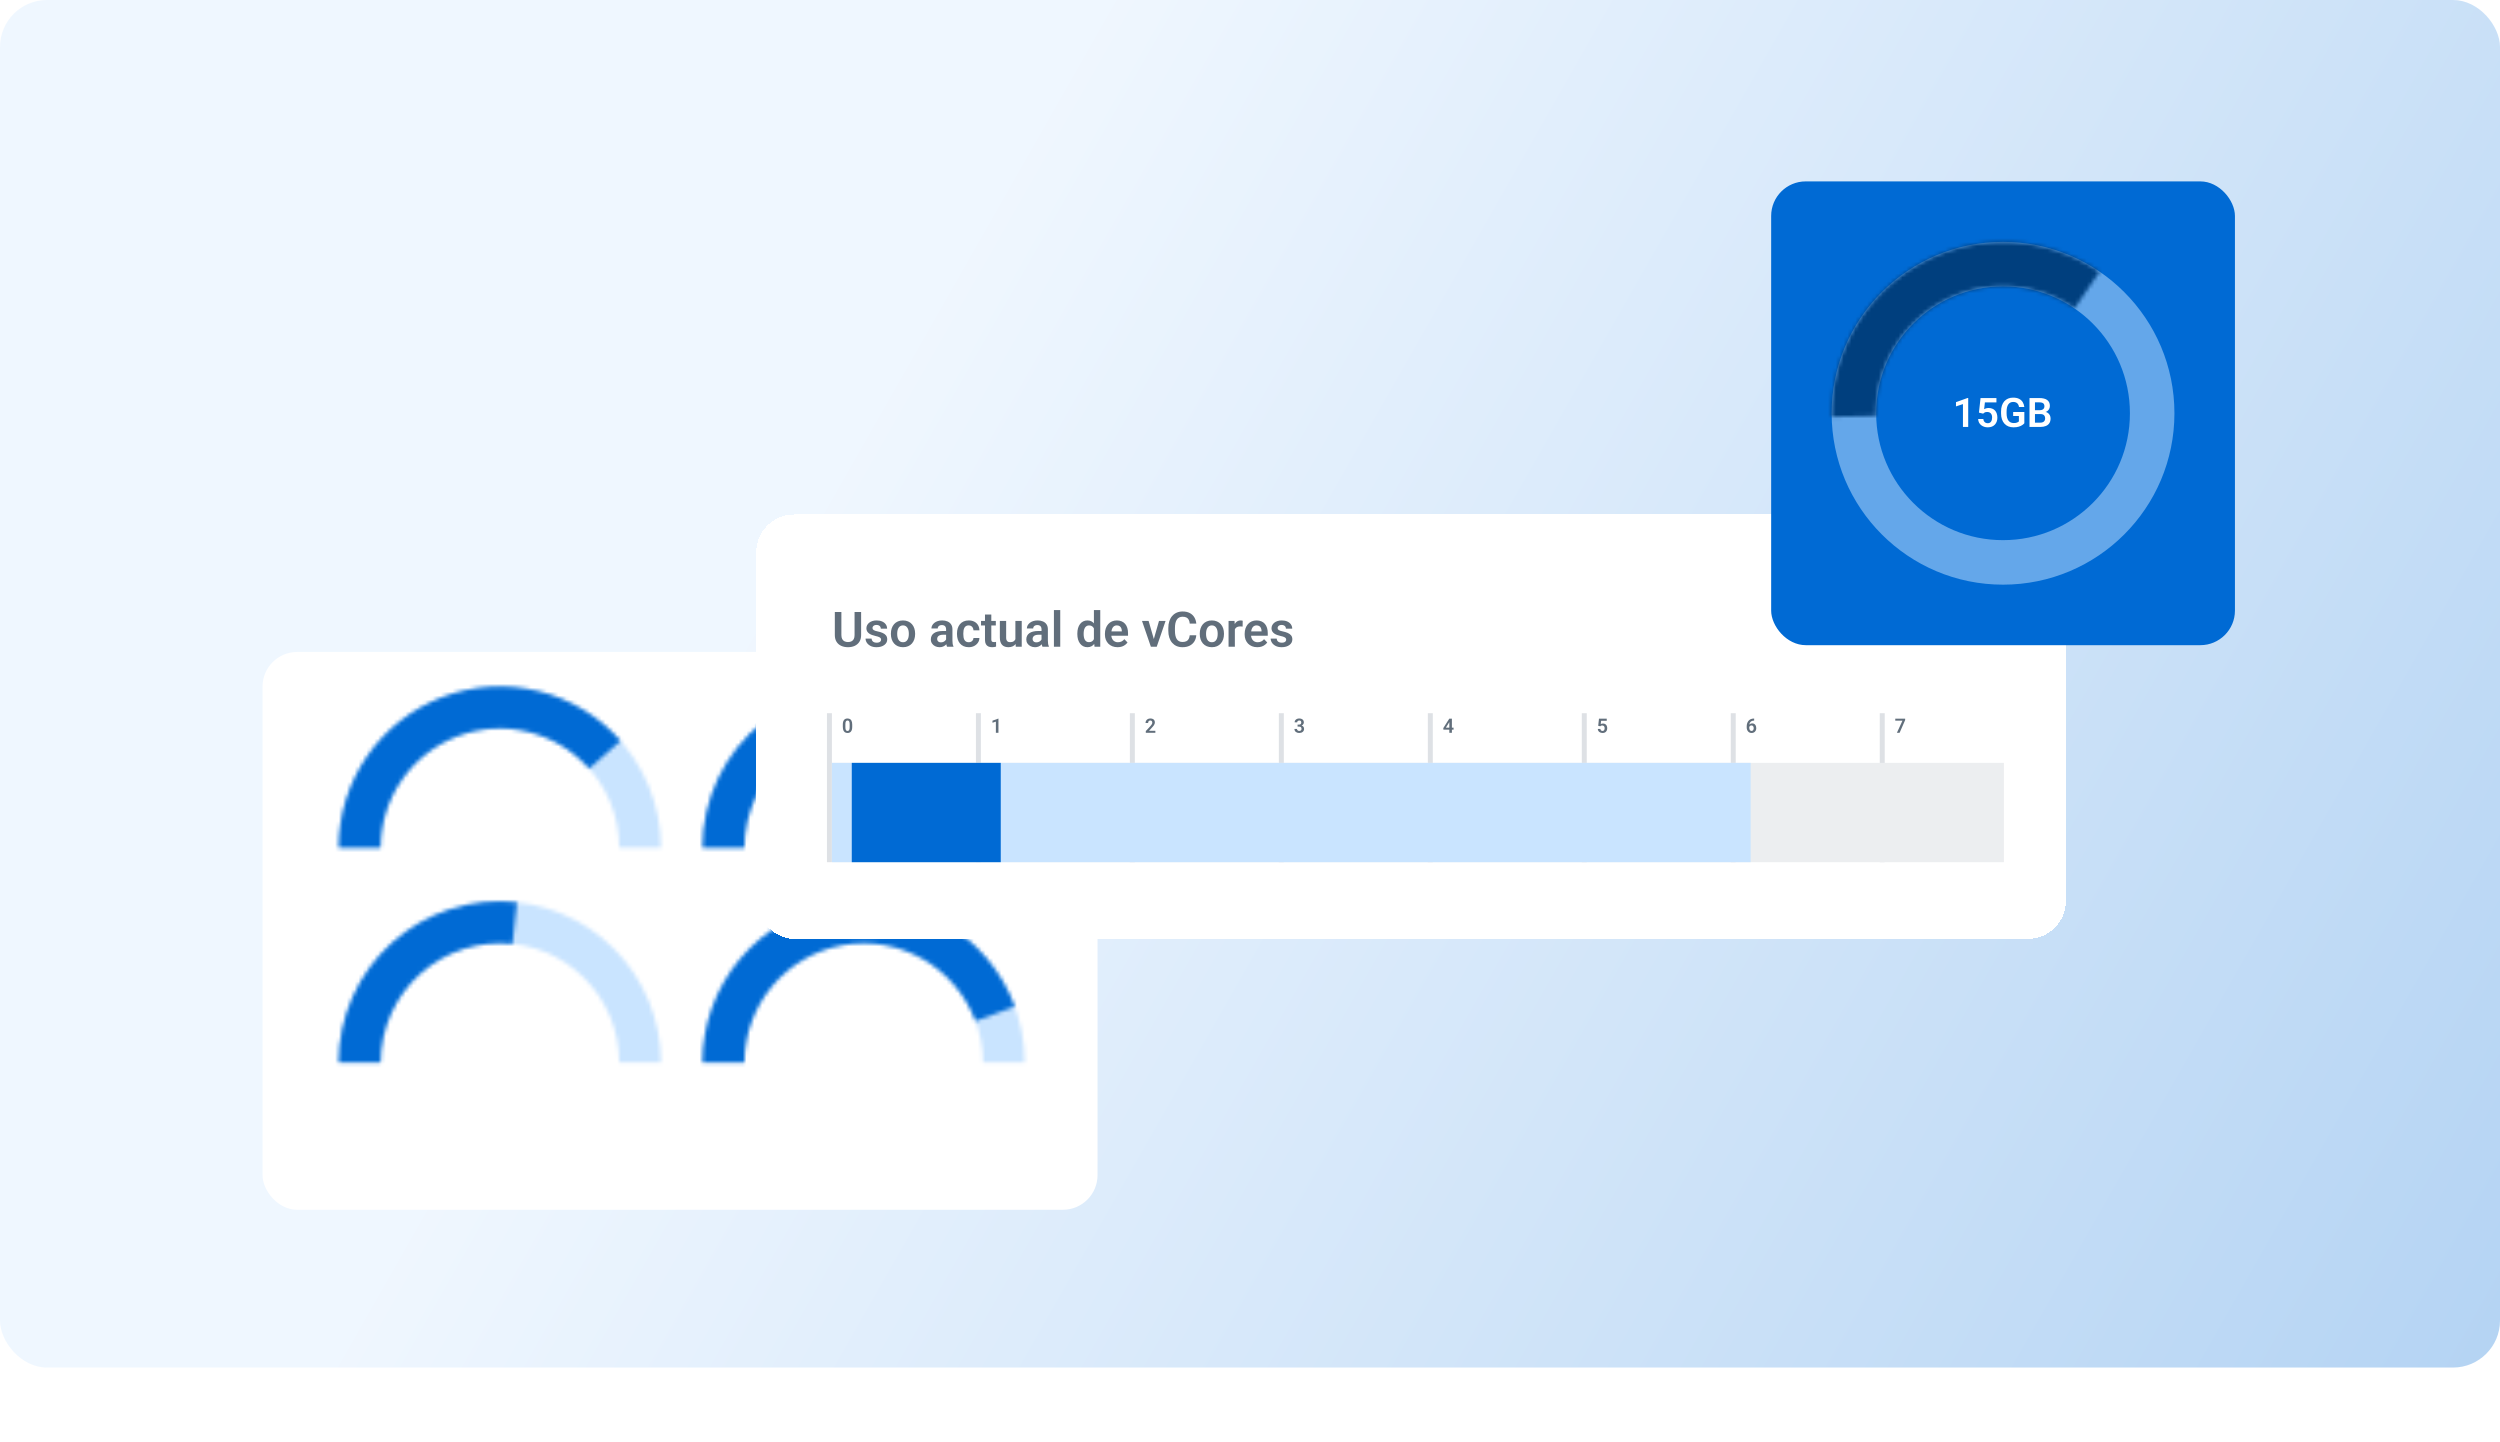 <svg width="638" height="368" viewBox="0 0 638 368" fill="none" xmlns="http://www.w3.org/2000/svg">
<rect width="638" height="349" rx="12" fill="url(#paint0_linear_5039_6933)" fill-opacity="0.5"/>
<g filter="url(#filter0_dd_5039_6933)">
<rect x="67" y="154" width="213.09" height="142.355" rx="8.842" fill="white"/>
</g>
<mask id="path-4-inside-1_5039_6933" fill="white">
<path d="M168.681 216.336C168.681 205.431 164.349 194.974 156.639 187.263C148.928 179.552 138.47 175.221 127.566 175.221C116.662 175.221 106.204 179.552 98.493 187.263C90.783 194.974 86.451 205.431 86.451 216.336L97.103 216.336C97.103 208.256 100.313 200.508 106.026 194.795C111.739 189.082 119.487 185.873 127.566 185.873C135.645 185.873 143.394 189.082 149.107 194.795C154.819 200.508 158.029 208.256 158.029 216.336H168.681Z"/>
</mask>
<path d="M168.681 216.336C168.681 205.431 164.349 194.974 156.639 187.263C148.928 179.552 138.47 175.221 127.566 175.221C116.662 175.221 106.204 179.552 98.493 187.263C90.783 194.974 86.451 205.431 86.451 216.336L97.103 216.336C97.103 208.256 100.313 200.508 106.026 194.795C111.739 189.082 119.487 185.873 127.566 185.873C135.645 185.873 143.394 189.082 149.107 194.795C154.819 200.508 158.029 208.256 158.029 216.336H168.681Z" stroke="#C9E4FF" stroke-width="21.358" mask="url(#path-4-inside-1_5039_6933)"/>
<mask id="path-5-inside-2_5039_6933" fill="white">
<path d="M168.681 271.156C168.681 260.252 164.349 249.794 156.639 242.083C148.928 234.373 138.47 230.041 127.566 230.041C116.662 230.041 106.204 234.373 98.493 242.083C90.783 249.794 86.451 260.252 86.451 271.156L97.103 271.156C97.103 263.077 100.313 255.328 106.026 249.615C111.739 243.903 119.487 240.693 127.566 240.693C135.645 240.693 143.394 243.903 149.107 249.615C154.819 255.328 158.029 263.077 158.029 271.156H168.681Z"/>
</mask>
<path d="M168.681 271.156C168.681 260.252 164.349 249.794 156.639 242.083C148.928 234.373 138.47 230.041 127.566 230.041C116.662 230.041 106.204 234.373 98.493 242.083C90.783 249.794 86.451 260.252 86.451 271.156L97.103 271.156C97.103 263.077 100.313 255.328 106.026 249.615C111.739 243.903 119.487 240.693 127.566 240.693C135.645 240.693 143.394 243.903 149.107 249.615C154.819 255.328 158.029 263.077 158.029 271.156H168.681Z" stroke="#C9E4FF" stroke-width="21.358" mask="url(#path-5-inside-2_5039_6933)"/>
<mask id="path-6-inside-3_5039_6933" fill="white">
<path d="M261.521 216.336C261.521 205.431 257.189 194.974 249.479 187.263C241.768 179.552 231.31 175.221 220.406 175.221C209.502 175.221 199.044 179.552 191.333 187.263C183.623 194.974 179.291 205.431 179.291 216.336L189.943 216.336C189.943 208.256 193.153 200.508 198.865 194.795C204.578 189.082 212.327 185.873 220.406 185.873C228.485 185.873 236.233 189.082 241.946 194.795C247.659 200.508 250.869 208.256 250.869 216.336H261.521Z"/>
</mask>
<path d="M261.521 216.336C261.521 205.431 257.189 194.974 249.479 187.263C241.768 179.552 231.31 175.221 220.406 175.221C209.502 175.221 199.044 179.552 191.333 187.263C183.623 194.974 179.291 205.431 179.291 216.336L189.943 216.336C189.943 208.256 193.153 200.508 198.865 194.795C204.578 189.082 212.327 185.873 220.406 185.873C228.485 185.873 236.233 189.082 241.946 194.795C247.659 200.508 250.869 208.256 250.869 216.336H261.521Z" stroke="#C9E4FF" stroke-width="21.358" mask="url(#path-6-inside-3_5039_6933)"/>
<mask id="path-7-inside-4_5039_6933" fill="white">
<path d="M261.521 271.156C261.521 260.252 257.189 249.794 249.479 242.083C241.768 234.373 231.31 230.041 220.406 230.041C209.502 230.041 199.044 234.373 191.333 242.083C183.623 249.794 179.291 260.252 179.291 271.156L189.943 271.156C189.943 263.077 193.153 255.328 198.865 249.615C204.578 243.903 212.327 240.693 220.406 240.693C228.485 240.693 236.233 243.903 241.946 249.615C247.659 255.328 250.869 263.077 250.869 271.156H261.521Z"/>
</mask>
<path d="M261.521 271.156C261.521 260.252 257.189 249.794 249.479 242.083C241.768 234.373 231.31 230.041 220.406 230.041C209.502 230.041 199.044 234.373 191.333 242.083C183.623 249.794 179.291 260.252 179.291 271.156L189.943 271.156C189.943 263.077 193.153 255.328 198.865 249.615C204.578 243.903 212.327 240.693 220.406 240.693C228.485 240.693 236.233 243.903 241.946 249.615C247.659 255.328 250.869 263.077 250.869 271.156H261.521Z" stroke="#C9E4FF" stroke-width="21.358" mask="url(#path-7-inside-4_5039_6933)"/>
<mask id="path-8-inside-5_5039_6933" fill="white">
<path d="M86.451 216.336C86.451 207.992 88.99 199.845 93.73 192.978C98.47 186.112 105.187 180.85 112.989 177.891C120.791 174.933 129.309 174.419 137.41 176.417C145.511 178.414 152.813 182.83 158.345 189.076L150.371 196.139C146.272 191.511 140.862 188.239 134.86 186.759C128.857 185.279 122.546 185.66 116.766 187.852C110.985 190.043 106.008 193.942 102.496 199.03C98.984 204.117 97.103 210.153 97.103 216.336H86.451Z"/>
</mask>
<path d="M86.451 216.336C86.451 207.992 88.99 199.845 93.73 192.978C98.47 186.112 105.187 180.85 112.989 177.891C120.791 174.933 129.309 174.419 137.41 176.417C145.511 178.414 152.813 182.83 158.345 189.076L150.371 196.139C146.272 191.511 140.862 188.239 134.86 186.759C128.857 185.279 122.546 185.66 116.766 187.852C110.985 190.043 106.008 193.942 102.496 199.03C98.984 204.117 97.103 210.153 97.103 216.336H86.451Z" stroke="#006AD4" stroke-width="21.358" mask="url(#path-8-inside-5_5039_6933)"/>
<mask id="path-9-inside-6_5039_6933" fill="white">
<path d="M86.451 271.156C86.451 265.39 87.664 259.688 90.01 254.422C92.357 249.155 95.786 244.44 100.073 240.585C104.36 236.729 109.411 233.819 114.896 232.042C120.382 230.265 126.18 229.662 131.913 230.272L130.787 240.864C126.539 240.412 122.243 240.859 118.179 242.176C114.114 243.492 110.373 245.649 107.196 248.505C104.019 251.362 101.479 254.855 99.74 258.757C98.002 262.659 97.103 266.884 97.103 271.156H86.451Z"/>
</mask>
<path d="M86.451 271.156C86.451 265.39 87.664 259.688 90.01 254.422C92.357 249.155 95.786 244.44 100.073 240.585C104.36 236.729 109.411 233.819 114.896 232.042C120.382 230.265 126.18 229.662 131.913 230.272L130.787 240.864C126.539 240.412 122.243 240.859 118.179 242.176C114.114 243.492 110.373 245.649 107.196 248.505C104.019 251.362 101.479 254.855 99.74 258.757C98.002 262.659 97.103 266.884 97.103 271.156H86.451Z" stroke="#006AD4" stroke-width="21.358" mask="url(#path-9-inside-6_5039_6933)"/>
<mask id="path-10-inside-7_5039_6933" fill="white">
<path d="M179.292 216.336C179.292 210.194 180.668 204.131 183.318 198.591C185.969 193.05 189.827 188.175 194.609 184.321L201.293 192.616C197.75 195.471 194.891 199.083 192.927 203.188C190.963 207.293 189.944 211.785 189.944 216.336H179.292Z"/>
</mask>
<path d="M179.292 216.336C179.292 210.194 180.668 204.131 183.318 198.591C185.969 193.05 189.827 188.175 194.609 184.321L201.293 192.616C197.75 195.471 194.891 199.083 192.927 203.188C190.963 207.293 189.944 211.785 189.944 216.336H179.292Z" stroke="#006AD4" stroke-width="21.358" mask="url(#path-10-inside-7_5039_6933)"/>
<mask id="path-11-inside-8_5039_6933" fill="white">
<path d="M179.292 271.156C179.292 261.511 182.683 252.173 188.871 244.775C195.06 237.377 203.653 232.39 213.146 230.687C222.64 228.984 232.43 230.673 240.804 235.458C249.179 240.243 255.604 247.82 258.957 256.863L248.969 260.566C246.485 253.866 241.724 248.252 235.52 244.706C229.315 241.161 222.061 239.91 215.027 241.172C207.993 242.434 201.627 246.128 197.042 251.61C192.456 257.091 189.944 264.01 189.944 271.156H179.292Z"/>
</mask>
<path d="M179.292 271.156C179.292 261.511 182.683 252.173 188.871 244.775C195.06 237.377 203.653 232.39 213.146 230.687C222.64 228.984 232.43 230.673 240.804 235.458C249.179 240.243 255.604 247.82 258.957 256.863L248.969 260.566C246.485 253.866 241.724 248.252 235.52 244.706C229.315 241.161 222.061 239.91 215.027 241.172C207.993 242.434 201.627 246.128 197.042 251.61C192.456 257.091 189.944 264.01 189.944 271.156H179.292Z" stroke="#006AD4" stroke-width="21.358" mask="url(#path-11-inside-8_5039_6933)"/>
<g filter="url(#filter1_dd_5039_6933)">
<rect x="192.986" y="120.029" width="334.224" height="108.314" rx="9.659" fill="white" shape-rendering="crispEdges"/>
<path d="M218.084 144.909H219.758V150.798C219.758 151.476 219.612 152.046 219.32 152.509C219.027 152.968 218.63 153.315 218.126 153.55C217.623 153.781 217.05 153.897 216.409 153.897C215.759 153.897 215.181 153.781 214.673 153.55C214.166 153.315 213.768 152.968 213.48 152.509C213.192 152.046 213.048 151.476 213.048 150.798V144.909H214.722V150.798C214.722 151.212 214.791 151.551 214.929 151.815C215.067 152.074 215.262 152.267 215.514 152.393C215.765 152.519 216.064 152.582 216.409 152.582C216.758 152.582 217.056 152.519 217.304 152.393C217.556 152.267 217.749 152.074 217.883 151.815C218.017 151.551 218.084 151.212 218.084 150.798V144.909ZM224.849 151.973C224.849 151.835 224.812 151.711 224.739 151.601C224.666 151.492 224.528 151.392 224.325 151.303C224.126 151.21 223.834 151.122 223.448 151.041C223.107 150.968 222.793 150.877 222.504 150.767C222.216 150.658 221.969 150.526 221.761 150.371C221.554 150.213 221.392 150.028 221.274 149.817C221.161 149.602 221.104 149.354 221.104 149.074C221.104 148.802 221.163 148.547 221.28 148.307C221.398 148.064 221.569 147.85 221.792 147.668C222.015 147.481 222.287 147.335 222.608 147.229C222.929 147.12 223.29 147.065 223.692 147.065C224.252 147.065 224.733 147.156 225.135 147.339C225.541 147.522 225.852 147.773 226.067 148.094C226.282 148.411 226.389 148.768 226.389 149.166H224.782C224.782 148.991 224.741 148.833 224.66 148.691C224.583 148.549 224.463 148.435 224.301 148.35C224.138 148.26 223.933 148.216 223.686 148.216C223.462 148.216 223.274 148.252 223.119 148.325C222.969 148.398 222.856 148.494 222.778 148.612C222.701 148.729 222.663 148.859 222.663 149.001C222.663 149.107 222.683 149.202 222.724 149.288C222.768 149.369 222.839 149.444 222.937 149.513C223.034 149.582 223.166 149.645 223.333 149.702C223.503 149.758 223.712 149.813 223.96 149.866C224.451 149.963 224.879 150.093 225.245 150.256C225.614 150.414 225.902 150.625 226.109 150.889C226.316 151.153 226.42 151.49 226.42 151.9C226.42 152.192 226.357 152.46 226.231 152.704C226.105 152.943 225.923 153.152 225.683 153.331C225.444 153.509 225.157 153.65 224.824 153.751C224.492 153.848 224.116 153.897 223.698 153.897C223.093 153.897 222.582 153.79 222.163 153.574C221.745 153.355 221.429 153.079 221.213 152.746C220.998 152.409 220.891 152.06 220.891 151.699H222.431C222.444 151.955 222.513 152.16 222.638 152.314C222.764 152.468 222.923 152.58 223.113 152.649C223.308 152.714 223.513 152.746 223.728 152.746C223.972 152.746 224.177 152.714 224.343 152.649C224.51 152.58 224.636 152.489 224.721 152.375C224.806 152.257 224.849 152.123 224.849 151.973ZM227.358 150.548V150.42C227.358 149.937 227.427 149.493 227.565 149.087C227.703 148.677 227.904 148.321 228.168 148.021C228.431 147.721 228.754 147.487 229.136 147.321C229.517 147.15 229.952 147.065 230.439 147.065C230.934 147.065 231.373 147.15 231.754 147.321C232.14 147.487 232.465 147.721 232.728 148.021C232.992 148.321 233.193 148.677 233.331 149.087C233.469 149.493 233.538 149.937 233.538 150.42V150.548C233.538 151.027 233.469 151.472 233.331 151.882C233.193 152.288 232.992 152.643 232.728 152.947C232.465 153.248 232.142 153.481 231.76 153.648C231.379 153.814 230.942 153.897 230.451 153.897C229.964 153.897 229.527 153.814 229.142 153.648C228.756 153.481 228.431 153.248 228.168 152.947C227.904 152.643 227.703 152.288 227.565 151.882C227.427 151.472 227.358 151.027 227.358 150.548ZM228.965 150.42V150.548C228.965 150.836 228.994 151.106 229.05 151.358C229.107 151.61 229.195 151.831 229.312 152.022C229.43 152.212 229.582 152.363 229.769 152.472C229.96 152.578 230.187 152.631 230.451 152.631C230.711 152.631 230.934 152.578 231.121 152.472C231.308 152.363 231.46 152.212 231.578 152.022C231.699 151.831 231.789 151.61 231.846 151.358C231.902 151.106 231.931 150.836 231.931 150.548V150.42C231.931 150.136 231.902 149.87 231.846 149.622C231.789 149.371 231.699 149.149 231.578 148.959C231.46 148.764 231.306 148.612 231.115 148.502C230.928 148.388 230.703 148.331 230.439 148.331C230.179 148.331 229.956 148.388 229.769 148.502C229.582 148.612 229.43 148.764 229.312 148.959C229.195 149.149 229.107 149.371 229.05 149.622C228.994 149.87 228.965 150.136 228.965 150.42ZM241.442 152.375V149.336C241.442 149.113 241.404 148.92 241.327 148.758C241.25 148.595 241.132 148.47 240.973 148.38C240.815 148.291 240.614 148.246 240.371 148.246C240.155 148.246 239.967 148.283 239.804 148.356C239.646 148.429 239.524 148.532 239.439 148.666C239.354 148.796 239.311 148.947 239.311 149.117H237.697C237.697 148.845 237.762 148.587 237.892 148.344C238.022 148.096 238.207 147.877 238.446 147.686C238.69 147.491 238.98 147.339 239.317 147.229C239.658 147.12 240.04 147.065 240.462 147.065C240.961 147.065 241.406 147.15 241.796 147.321C242.189 147.487 242.498 147.739 242.721 148.076C242.948 148.413 243.062 148.837 243.062 149.348V152.223C243.062 152.551 243.082 152.834 243.123 153.069C243.168 153.3 243.233 153.501 243.318 153.672V153.775H241.68C241.603 153.609 241.544 153.398 241.503 153.142C241.463 152.882 241.442 152.627 241.442 152.375ZM241.668 149.762L241.68 150.719H240.663C240.411 150.719 240.19 150.745 239.999 150.798C239.808 150.846 239.652 150.919 239.53 151.017C239.409 151.11 239.317 151.224 239.256 151.358C239.195 151.488 239.165 151.636 239.165 151.802C239.165 151.965 239.201 152.111 239.275 152.241C239.352 152.371 239.461 152.474 239.603 152.551C239.75 152.624 239.92 152.661 240.115 152.661C240.399 152.661 240.647 152.604 240.858 152.491C241.069 152.373 241.233 152.231 241.351 152.064C241.469 151.898 241.532 151.74 241.54 151.589L242.003 152.283C241.946 152.45 241.861 152.627 241.747 152.813C241.633 153 241.487 153.175 241.308 153.337C241.13 153.499 240.915 153.633 240.663 153.739C240.411 153.844 240.119 153.897 239.786 153.897C239.36 153.897 238.978 153.812 238.641 153.641C238.304 153.471 238.038 153.237 237.844 152.941C237.649 152.645 237.551 152.308 237.551 151.93C237.551 151.581 237.616 151.273 237.746 151.005C237.876 150.737 238.069 150.511 238.325 150.329C238.58 150.142 238.897 150.002 239.275 149.909C239.656 149.811 240.093 149.762 240.584 149.762H241.668ZM247.215 152.631C247.442 152.631 247.645 152.586 247.824 152.497C248.003 152.407 248.145 152.281 248.25 152.119C248.36 151.957 248.419 151.768 248.427 151.553H249.943C249.935 151.999 249.809 152.399 249.566 152.752C249.322 153.106 248.997 153.386 248.591 153.593C248.189 153.796 247.739 153.897 247.239 153.897C246.732 153.897 246.29 153.812 245.912 153.641C245.534 153.471 245.22 153.233 244.968 152.929C244.72 152.624 244.534 152.271 244.408 151.869C244.286 151.468 244.225 151.037 244.225 150.578V150.384C244.225 149.925 244.286 149.495 244.408 149.093C244.534 148.691 244.72 148.338 244.968 148.033C245.22 147.729 245.534 147.491 245.912 147.321C246.29 147.15 246.73 147.065 247.233 147.065C247.765 147.065 248.232 147.168 248.634 147.375C249.04 147.582 249.357 147.875 249.584 148.252C249.815 148.63 249.935 149.074 249.943 149.586H248.427C248.419 149.35 248.366 149.139 248.269 148.953C248.171 148.766 248.033 148.616 247.854 148.502C247.676 148.388 247.459 148.331 247.203 148.331C246.931 148.331 246.704 148.388 246.521 148.502C246.342 148.616 246.202 148.772 246.101 148.971C246.003 149.166 245.934 149.385 245.894 149.629C245.857 149.868 245.839 150.12 245.839 150.384V150.578C245.839 150.846 245.857 151.102 245.894 151.346C245.934 151.589 246.003 151.809 246.101 152.003C246.202 152.194 246.342 152.346 246.521 152.46C246.704 152.574 246.935 152.631 247.215 152.631ZM254.133 147.187V148.344H250.357V147.187H254.133ZM251.368 145.567H252.982V151.876C252.982 152.07 253.008 152.221 253.061 152.326C253.114 152.432 253.193 152.503 253.298 152.539C253.404 152.576 253.53 152.594 253.676 152.594C253.781 152.594 253.879 152.588 253.968 152.576C254.058 152.564 254.133 152.551 254.194 152.539L254.2 153.745C254.066 153.79 253.913 153.826 253.743 153.855C253.576 153.883 253.388 153.897 253.177 153.897C252.815 153.897 252.499 153.836 252.227 153.714C251.955 153.589 251.744 153.388 251.593 153.112C251.443 152.832 251.368 152.462 251.368 152.003V145.567ZM259.126 152.21V147.187H260.746V153.775H259.223L259.126 152.21ZM259.333 150.846L259.832 150.834C259.832 151.277 259.784 151.685 259.686 152.058C259.589 152.432 259.437 152.756 259.229 153.032C259.026 153.304 258.769 153.518 258.456 153.672C258.144 153.822 257.774 153.897 257.348 153.897C257.023 153.897 256.727 153.853 256.459 153.763C256.191 153.67 255.959 153.526 255.765 153.331C255.574 153.132 255.426 152.878 255.32 152.57C255.215 152.257 255.162 151.882 255.162 151.443V147.187H256.769V151.455C256.769 151.675 256.794 151.857 256.842 152.003C256.895 152.15 256.966 152.269 257.056 152.363C257.149 152.452 257.257 152.517 257.378 152.558C257.504 152.594 257.638 152.612 257.78 152.612C258.17 152.612 258.476 152.535 258.7 152.381C258.927 152.223 259.089 152.011 259.187 151.748C259.284 151.48 259.333 151.179 259.333 150.846ZM265.8 152.375V149.336C265.8 149.113 265.761 148.92 265.684 148.758C265.607 148.595 265.489 148.47 265.331 148.38C265.173 148.291 264.972 148.246 264.728 148.246C264.513 148.246 264.324 148.283 264.162 148.356C264.004 148.429 263.882 148.532 263.797 148.666C263.711 148.796 263.669 148.947 263.669 149.117H262.055C262.055 148.845 262.12 148.587 262.25 148.344C262.38 148.096 262.564 147.877 262.804 147.686C263.048 147.491 263.338 147.339 263.675 147.229C264.016 147.12 264.397 147.065 264.82 147.065C265.319 147.065 265.763 147.15 266.153 147.321C266.547 147.487 266.855 147.739 267.079 148.076C267.306 148.413 267.42 148.837 267.42 149.348V152.223C267.42 152.551 267.44 152.834 267.481 153.069C267.525 153.3 267.59 153.501 267.675 153.672V153.775H266.037C265.96 153.609 265.901 153.398 265.861 153.142C265.82 152.882 265.8 152.627 265.8 152.375ZM266.025 149.762L266.037 150.719H265.02C264.769 150.719 264.548 150.745 264.357 150.798C264.166 150.846 264.01 150.919 263.888 151.017C263.766 151.11 263.675 151.224 263.614 151.358C263.553 151.488 263.522 151.636 263.522 151.802C263.522 151.965 263.559 152.111 263.632 152.241C263.709 152.371 263.819 152.474 263.961 152.551C264.107 152.624 264.278 152.661 264.472 152.661C264.757 152.661 265.004 152.604 265.215 152.491C265.426 152.373 265.591 152.231 265.709 152.064C265.826 151.898 265.889 151.74 265.897 151.589L266.36 152.283C266.303 152.45 266.218 152.627 266.104 152.813C265.991 153 265.845 153.175 265.666 153.337C265.487 153.499 265.272 153.633 265.02 153.739C264.769 153.844 264.476 153.897 264.144 153.897C263.717 153.897 263.336 153.812 262.999 153.641C262.662 153.471 262.396 153.237 262.201 152.941C262.006 152.645 261.909 152.308 261.909 151.93C261.909 151.581 261.974 151.273 262.104 151.005C262.234 150.737 262.426 150.511 262.682 150.329C262.938 150.142 263.255 150.002 263.632 149.909C264.014 149.811 264.45 149.762 264.941 149.762H266.025ZM270.574 144.422V153.775H268.96V144.422H270.574ZM279.166 152.375V144.422H280.786V153.775H279.324L279.166 152.375ZM274.934 150.56V150.432C274.934 149.929 274.991 149.472 275.104 149.062C275.222 148.648 275.393 148.293 275.616 147.997C275.839 147.7 276.109 147.471 276.426 147.308C276.747 147.146 277.11 147.065 277.516 147.065C277.91 147.065 278.253 147.144 278.545 147.302C278.841 147.461 279.093 147.686 279.3 147.978C279.511 148.271 279.68 148.618 279.805 149.02C279.931 149.417 280.023 149.856 280.08 150.335V150.682C280.023 151.149 279.931 151.577 279.805 151.967C279.68 152.357 279.511 152.698 279.3 152.99C279.093 153.278 278.841 153.501 278.545 153.66C278.249 153.818 277.902 153.897 277.504 153.897C277.102 153.897 276.74 153.814 276.42 153.648C276.103 153.481 275.833 153.248 275.61 152.947C275.391 152.647 275.222 152.294 275.104 151.888C274.991 151.482 274.934 151.039 274.934 150.56ZM276.548 150.432V150.56C276.548 150.844 276.572 151.11 276.621 151.358C276.669 151.606 276.749 151.825 276.858 152.016C276.968 152.202 277.108 152.348 277.278 152.454C277.453 152.56 277.664 152.612 277.912 152.612C278.228 152.612 278.488 152.543 278.691 152.405C278.898 152.263 279.059 152.07 279.172 151.827C279.286 151.579 279.359 151.301 279.391 150.993V150.037C279.375 149.793 279.333 149.568 279.264 149.361C279.199 149.154 279.105 148.975 278.983 148.825C278.866 148.675 278.72 148.557 278.545 148.472C278.37 148.386 278.163 148.344 277.924 148.344C277.676 148.344 277.465 148.398 277.291 148.508C277.116 148.614 276.974 148.762 276.864 148.953C276.755 149.143 276.674 149.365 276.621 149.616C276.572 149.868 276.548 150.14 276.548 150.432ZM285.201 153.897C284.701 153.897 284.253 153.816 283.855 153.654C283.457 153.491 283.118 153.266 282.838 152.978C282.562 152.685 282.349 152.346 282.199 151.961C282.052 151.571 281.979 151.153 281.979 150.706V150.463C281.979 149.955 282.052 149.495 282.199 149.08C282.345 148.662 282.552 148.303 282.82 148.003C283.088 147.702 283.408 147.471 283.782 147.308C284.155 147.146 284.567 147.065 285.018 147.065C285.485 147.065 285.897 147.144 286.254 147.302C286.611 147.457 286.91 147.676 287.149 147.96C287.389 148.244 287.569 148.585 287.691 148.983C287.813 149.377 287.874 149.813 287.874 150.292V150.968H282.71V149.86H286.291V149.738C286.283 149.482 286.234 149.249 286.145 149.038C286.055 148.823 285.917 148.652 285.73 148.526C285.544 148.396 285.302 148.331 285.006 148.331C284.766 148.331 284.557 148.384 284.379 148.49C284.204 148.591 284.058 148.737 283.94 148.928C283.827 149.115 283.741 149.338 283.684 149.598C283.628 149.858 283.599 150.146 283.599 150.463V150.706C283.599 150.982 283.636 151.238 283.709 151.474C283.786 151.709 283.898 151.914 284.044 152.089C284.194 152.259 284.373 152.393 284.58 152.491C284.791 152.584 285.03 152.631 285.298 152.631C285.635 152.631 285.94 152.566 286.212 152.436C286.488 152.302 286.727 152.105 286.93 151.845L287.74 152.685C287.602 152.888 287.415 153.083 287.18 153.27C286.948 153.457 286.668 153.609 286.339 153.727C286.011 153.84 285.631 153.897 285.201 153.897ZM294.243 152.558L295.778 147.187H297.459L295.199 153.775H294.176L294.243 152.558ZM293.123 147.187L294.676 152.57L294.731 153.775H293.701L291.436 147.187H293.123ZM303.615 150.859H305.29C305.245 151.451 305.08 151.977 304.796 152.436C304.512 152.89 304.116 153.248 303.609 153.507C303.101 153.767 302.486 153.897 301.764 153.897C301.208 153.897 300.706 153.8 300.26 153.605C299.817 153.406 299.438 153.124 299.121 152.758C298.808 152.389 298.569 151.947 298.402 151.431C298.236 150.911 298.153 150.329 298.153 149.683V149.007C298.153 148.362 298.238 147.779 298.409 147.26C298.579 146.74 298.823 146.298 299.139 145.932C299.46 145.563 299.844 145.279 300.29 145.08C300.741 144.881 301.244 144.781 301.8 144.781C302.523 144.781 303.134 144.915 303.633 145.183C304.133 145.447 304.52 145.81 304.796 146.273C305.072 146.736 305.239 147.268 305.296 147.869H303.621C303.589 147.495 303.507 147.179 303.377 146.919C303.252 146.659 303.061 146.462 302.805 146.328C302.553 146.19 302.218 146.121 301.8 146.121C301.476 146.121 301.189 146.182 300.942 146.304C300.698 146.426 300.495 146.608 300.333 146.852C300.17 147.091 300.049 147.392 299.967 147.753C299.886 148.11 299.846 148.524 299.846 148.995V149.683C299.846 150.134 299.882 150.538 299.955 150.895C300.028 151.252 300.142 151.555 300.296 151.802C300.451 152.05 300.649 152.239 300.893 152.369C301.137 152.499 301.427 152.564 301.764 152.564C302.174 152.564 302.507 152.499 302.762 152.369C303.022 152.239 303.219 152.048 303.353 151.796C303.491 151.545 303.578 151.232 303.615 150.859ZM306.179 150.548V150.42C306.179 149.937 306.248 149.493 306.386 149.087C306.524 148.677 306.725 148.321 306.988 148.021C307.252 147.721 307.575 147.487 307.957 147.321C308.338 147.15 308.773 147.065 309.26 147.065C309.755 147.065 310.194 147.15 310.575 147.321C310.961 147.487 311.286 147.721 311.549 148.021C311.813 148.321 312.014 148.677 312.152 149.087C312.29 149.493 312.359 149.937 312.359 150.42V150.548C312.359 151.027 312.29 151.472 312.152 151.882C312.014 152.288 311.813 152.643 311.549 152.947C311.286 153.248 310.963 153.481 310.581 153.648C310.2 153.814 309.763 153.897 309.272 153.897C308.785 153.897 308.348 153.814 307.963 153.648C307.577 153.481 307.252 153.248 306.988 152.947C306.725 152.643 306.524 152.288 306.386 151.882C306.248 151.472 306.179 151.027 306.179 150.548ZM307.786 150.42V150.548C307.786 150.836 307.815 151.106 307.871 151.358C307.928 151.61 308.016 151.831 308.133 152.022C308.251 152.212 308.403 152.363 308.59 152.472C308.781 152.578 309.008 152.631 309.272 152.631C309.532 152.631 309.755 152.578 309.942 152.472C310.129 152.363 310.281 152.212 310.399 152.022C310.52 151.831 310.61 151.61 310.666 151.358C310.723 151.106 310.752 150.836 310.752 150.548V150.42C310.752 150.136 310.723 149.87 310.666 149.622C310.61 149.371 310.52 149.149 310.399 148.959C310.281 148.764 310.127 148.612 309.936 148.502C309.749 148.388 309.524 148.331 309.26 148.331C309 148.331 308.777 148.388 308.59 148.502C308.403 148.612 308.251 148.764 308.133 148.959C308.016 149.149 307.928 149.371 307.871 149.622C307.815 149.87 307.786 150.136 307.786 150.42ZM315.136 148.532V153.775H313.528V147.187H315.051L315.136 148.532ZM317.139 147.144L317.115 148.642C317.026 148.626 316.924 148.614 316.811 148.606C316.701 148.597 316.598 148.593 316.5 148.593C316.252 148.593 316.035 148.628 315.849 148.697C315.662 148.762 315.506 148.857 315.38 148.983C315.258 149.109 315.164 149.263 315.1 149.446C315.035 149.624 314.998 149.827 314.99 150.055L314.643 150.012C314.643 149.594 314.685 149.206 314.771 148.849C314.856 148.492 314.98 148.179 315.142 147.911C315.305 147.643 315.508 147.436 315.751 147.29C315.999 147.14 316.283 147.065 316.604 147.065C316.693 147.065 316.788 147.073 316.89 147.089C316.995 147.101 317.079 147.12 317.139 147.144ZM320.86 153.897C320.361 153.897 319.912 153.816 319.514 153.654C319.117 153.491 318.778 153.266 318.497 152.978C318.221 152.685 318.008 152.346 317.858 151.961C317.712 151.571 317.639 151.153 317.639 150.706V150.463C317.639 149.955 317.712 149.495 317.858 149.08C318.004 148.662 318.211 148.303 318.479 148.003C318.747 147.702 319.068 147.471 319.441 147.308C319.815 147.146 320.227 147.065 320.677 147.065C321.144 147.065 321.556 147.144 321.914 147.302C322.271 147.457 322.569 147.676 322.809 147.96C323.048 148.244 323.229 148.585 323.351 148.983C323.472 149.377 323.533 149.813 323.533 150.292V150.968H318.37V149.86H321.95V149.738C321.942 149.482 321.893 149.249 321.804 149.038C321.715 148.823 321.577 148.652 321.39 148.526C321.203 148.396 320.962 148.331 320.665 148.331C320.426 148.331 320.217 148.384 320.038 148.49C319.863 148.591 319.717 148.737 319.6 148.928C319.486 149.115 319.401 149.338 319.344 149.598C319.287 149.858 319.259 150.146 319.259 150.463V150.706C319.259 150.982 319.295 151.238 319.368 151.474C319.445 151.709 319.557 151.914 319.703 152.089C319.853 152.259 320.032 152.393 320.239 152.491C320.45 152.584 320.69 152.631 320.958 152.631C321.294 152.631 321.599 152.566 321.871 152.436C322.147 152.302 322.387 152.105 322.589 151.845L323.399 152.685C323.261 152.888 323.075 153.083 322.839 153.27C322.608 153.457 322.328 153.609 321.999 153.727C321.67 153.84 321.29 153.897 320.86 153.897ZM328.234 151.973C328.234 151.835 328.198 151.711 328.125 151.601C328.052 151.492 327.914 151.392 327.711 151.303C327.512 151.21 327.219 151.122 326.834 151.041C326.493 150.968 326.178 150.877 325.89 150.767C325.602 150.658 325.354 150.526 325.147 150.371C324.94 150.213 324.778 150.028 324.66 149.817C324.546 149.602 324.489 149.354 324.489 149.074C324.489 148.802 324.548 148.547 324.666 148.307C324.784 148.064 324.954 147.85 325.177 147.668C325.401 147.481 325.673 147.335 325.993 147.229C326.314 147.12 326.675 147.065 327.077 147.065C327.638 147.065 328.119 147.156 328.521 147.339C328.926 147.522 329.237 147.773 329.452 148.094C329.667 148.411 329.775 148.768 329.775 149.166H328.167C328.167 148.991 328.127 148.833 328.046 148.691C327.968 148.549 327.849 148.435 327.686 148.35C327.524 148.26 327.319 148.216 327.071 148.216C326.848 148.216 326.659 148.252 326.505 148.325C326.355 148.398 326.241 148.494 326.164 148.612C326.087 148.729 326.048 148.859 326.048 149.001C326.048 149.107 326.069 149.202 326.109 149.288C326.154 149.369 326.225 149.444 326.322 149.513C326.42 149.582 326.552 149.645 326.718 149.702C326.889 149.758 327.098 149.813 327.345 149.866C327.836 149.963 328.265 150.093 328.63 150.256C329 150.414 329.288 150.625 329.495 150.889C329.702 151.153 329.805 151.49 329.805 151.9C329.805 152.192 329.742 152.46 329.617 152.704C329.491 152.943 329.308 153.152 329.069 153.331C328.829 153.509 328.543 153.65 328.21 153.751C327.877 153.848 327.502 153.897 327.083 153.897C326.479 153.897 325.967 153.79 325.549 153.574C325.131 153.355 324.814 153.079 324.599 152.746C324.384 152.409 324.276 152.06 324.276 151.699H325.817C325.829 151.955 325.898 152.16 326.024 152.314C326.15 152.468 326.308 152.58 326.499 152.649C326.694 152.714 326.899 152.746 327.114 152.746C327.357 152.746 327.562 152.714 327.729 152.649C327.895 152.58 328.021 152.489 328.106 152.375C328.192 152.257 328.234 152.123 328.234 151.973Z" fill="#616E7B"/>
<line x1="211.671" y1="208.76" x2="211.671" y2="170.74" stroke="#DEE1E5" stroke-width="1.267"/>
<line x1="249.692" y1="208.76" x2="249.692" y2="170.74" stroke="#DEE1E5" stroke-width="1.267"/>
<line x1="288.979" y1="208.76" x2="288.979" y2="170.74" stroke="#DEE1E5" stroke-width="1.267"/>
<line x1="326.999" y1="208.76" x2="326.999" y2="170.74" stroke="#DEE1E5" stroke-width="1.267"/>
<line x1="365.02" y1="208.76" x2="365.02" y2="170.74" stroke="#DEE1E5" stroke-width="1.267"/>
<line x1="404.308" y1="208.76" x2="404.308" y2="170.74" stroke="#DEE1E5" stroke-width="1.267"/>
<line x1="442.327" y1="208.76" x2="442.327" y2="170.74" stroke="#DEE1E5" stroke-width="1.267"/>
<line x1="480.348" y1="208.76" x2="480.348" y2="170.74" stroke="#DEE1E5" stroke-width="1.267"/>
<rect x="212.305" y="183.414" width="299.092" height="25.347" fill="#ECEEF0"/>
<rect x="212.305" y="183.414" width="234.458" height="25.347" fill="#C9E4FF"/>
<rect x="217.373" y="183.414" width="38.02" height="25.347" fill="#006AD4"/>
<path d="M217.486 173.629V174.235C217.486 174.512 217.458 174.749 217.402 174.946C217.346 175.142 217.265 175.303 217.159 175.428C217.054 175.552 216.927 175.644 216.78 175.703C216.634 175.761 216.47 175.79 216.29 175.79C216.147 175.79 216.013 175.772 215.889 175.735C215.766 175.697 215.654 175.64 215.555 175.562C215.458 175.483 215.374 175.382 215.303 175.26C215.233 175.138 215.18 174.992 215.142 174.822C215.106 174.652 215.087 174.456 215.087 174.235V173.629C215.087 173.352 215.115 173.116 215.172 172.921C215.229 172.726 215.311 172.567 215.417 172.443C215.522 172.319 215.648 172.229 215.795 172.173C215.942 172.116 216.106 172.087 216.285 172.087C216.431 172.087 216.564 172.105 216.686 172.141C216.81 172.177 216.921 172.234 217.018 172.312C217.117 172.388 217.201 172.487 217.271 172.609C217.34 172.729 217.393 172.875 217.429 173.045C217.467 173.213 217.486 173.408 217.486 173.629ZM216.832 174.324V173.537C216.832 173.399 216.824 173.278 216.808 173.176C216.793 173.072 216.771 172.984 216.741 172.911C216.711 172.838 216.674 172.78 216.629 172.735C216.585 172.689 216.534 172.655 216.476 172.634C216.418 172.612 216.355 172.602 216.285 172.602C216.2 172.602 216.123 172.619 216.055 172.654C215.988 172.687 215.931 172.739 215.884 172.812C215.838 172.885 215.803 172.981 215.778 173.102C215.755 173.22 215.743 173.366 215.743 173.537V174.324C215.743 174.463 215.751 174.584 215.766 174.688C215.782 174.792 215.805 174.881 215.835 174.956C215.866 175.03 215.903 175.091 215.946 175.139C215.991 175.185 216.042 175.22 216.1 175.243C216.158 175.264 216.221 175.275 216.29 175.275C216.378 175.275 216.455 175.258 216.521 175.223C216.588 175.188 216.645 175.134 216.691 175.06C216.738 174.984 216.772 174.885 216.795 174.765C216.82 174.643 216.832 174.496 216.832 174.324Z" fill="#616E7B"/>
<path d="M254.803 172.126V175.74H254.147V172.891L253.279 173.178V172.649L254.729 172.126H254.803Z" fill="#616E7B"/>
<path d="M294.848 175.225V175.74H292.407V175.3L293.578 174.035C293.7 173.896 293.797 173.776 293.868 173.673C293.939 173.571 293.989 173.479 294.019 173.396C294.05 173.312 294.066 173.232 294.066 173.156C294.066 173.045 294.046 172.949 294.006 172.866C293.967 172.782 293.909 172.717 293.833 172.671C293.759 172.625 293.667 172.602 293.558 172.602C293.438 172.602 293.335 172.63 293.249 172.686C293.165 172.74 293.1 172.816 293.056 172.913C293.013 173.011 292.992 173.122 292.992 173.248H292.336C292.336 173.035 292.385 172.841 292.484 172.666C292.583 172.489 292.725 172.348 292.91 172.243C293.095 172.137 293.314 172.084 293.568 172.084C293.816 172.084 294.025 172.126 294.197 172.208C294.369 172.289 294.499 172.404 294.588 172.555C294.677 172.705 294.722 172.884 294.722 173.092C294.722 173.207 294.703 173.321 294.665 173.433C294.627 173.545 294.573 173.657 294.504 173.767C294.436 173.876 294.355 173.987 294.261 174.099C294.167 174.211 294.062 174.326 293.947 174.443L293.244 175.225H294.848Z" fill="#616E7B"/>
<path d="M331.143 173.649H331.512C331.642 173.649 331.75 173.626 331.834 173.582C331.92 173.536 331.983 173.473 332.024 173.394C332.067 173.313 332.089 173.22 332.089 173.114C332.089 173.01 332.07 172.92 332.032 172.844C331.994 172.767 331.936 172.707 331.859 172.666C331.783 172.623 331.685 172.602 331.566 172.602C331.471 172.602 331.383 172.621 331.302 172.659C331.222 172.696 331.159 172.751 331.111 172.822C331.065 172.891 331.042 172.975 331.042 173.072H330.386C330.386 172.877 330.437 172.706 330.539 172.56C330.643 172.411 330.783 172.295 330.96 172.21C331.137 172.126 331.334 172.084 331.552 172.084C331.789 172.084 331.997 172.124 332.175 172.203C332.355 172.281 332.495 172.395 332.594 172.547C332.694 172.699 332.745 172.887 332.745 173.111C332.745 173.219 332.719 173.326 332.668 173.433C332.618 173.539 332.545 173.635 332.448 173.72C332.352 173.805 332.234 173.873 332.094 173.926C331.955 173.977 331.796 174.003 331.616 174.003H331.143V173.649ZM331.143 174.154V173.805H331.616C331.819 173.805 331.995 173.828 332.143 173.876C332.293 173.923 332.417 173.989 332.515 174.074C332.612 174.159 332.684 174.257 332.73 174.369C332.778 174.481 332.802 174.602 332.802 174.73C332.802 174.899 332.77 175.049 332.708 175.181C332.645 175.311 332.557 175.422 332.443 175.513C332.331 175.603 332.199 175.673 332.047 175.72C331.895 175.767 331.731 175.79 331.554 175.79C331.401 175.79 331.251 175.769 331.106 175.728C330.963 175.685 330.833 175.621 330.717 175.537C330.602 175.451 330.51 175.344 330.443 175.215C330.375 175.085 330.341 174.934 330.341 174.763H330.997C330.997 174.862 331.021 174.95 331.069 175.027C331.118 175.105 331.186 175.166 331.272 175.211C331.359 175.253 331.458 175.275 331.566 175.275C331.687 175.275 331.79 175.253 331.876 175.211C331.963 175.166 332.03 175.103 332.076 175.022C332.123 174.94 332.146 174.842 332.146 174.728C332.146 174.593 332.12 174.483 332.069 174.399C332.018 174.314 331.944 174.253 331.849 174.213C331.755 174.173 331.642 174.154 331.512 174.154H331.143Z" fill="#616E7B"/>
<path d="M370.951 174.426V174.941H368.354L368.327 174.545L369.854 172.136H370.377L369.812 173.094L368.993 174.426H370.951ZM370.523 172.136V175.74H369.867V172.136H370.523Z" fill="#616E7B"/>
<path d="M447.573 172.107H447.662V172.634H447.62C447.421 172.634 447.245 172.664 447.093 172.725C446.943 172.786 446.818 172.872 446.717 172.983C446.618 173.092 446.543 173.221 446.492 173.371C446.441 173.52 446.415 173.682 446.415 173.859V174.443C446.415 174.58 446.429 174.701 446.457 174.805C446.487 174.907 446.527 174.994 446.578 175.064C446.631 175.134 446.692 175.186 446.761 175.22C446.832 175.255 446.91 175.272 446.994 175.272C447.078 175.272 447.154 175.255 447.222 175.22C447.29 175.186 447.347 175.137 447.395 175.074C447.445 175.01 447.482 174.935 447.507 174.849C447.533 174.763 447.546 174.669 447.546 174.567C447.546 174.466 447.534 174.373 447.509 174.287C447.484 174.201 447.448 174.126 447.4 174.062C447.352 173.996 447.293 173.946 447.222 173.911C447.153 173.875 447.073 173.857 446.984 173.857C446.869 173.857 446.766 173.884 446.675 173.938C446.584 173.991 446.512 174.06 446.459 174.146C446.407 174.232 446.378 174.323 446.373 174.418L446.153 174.31C446.161 174.169 446.191 174.041 446.242 173.923C446.294 173.806 446.365 173.704 446.452 173.616C446.541 173.529 446.646 173.461 446.766 173.413C446.889 173.366 447.024 173.342 447.172 173.342C447.344 173.342 447.494 173.375 447.623 173.441C447.752 173.505 447.858 173.593 447.942 173.706C448.028 173.818 448.092 173.947 448.135 174.094C448.178 174.239 448.2 174.393 448.2 174.555C448.2 174.728 448.172 174.89 448.115 175.04C448.061 175.19 447.982 175.321 447.878 175.433C447.774 175.546 447.648 175.633 447.502 175.696C447.355 175.758 447.19 175.79 447.007 175.79C446.813 175.79 446.64 175.753 446.487 175.681C446.335 175.608 446.205 175.508 446.096 175.379C445.987 175.25 445.903 175.1 445.846 174.928C445.788 174.757 445.759 174.571 445.759 174.371V174.109C445.759 173.827 445.798 173.564 445.875 173.322C445.953 173.079 446.068 172.867 446.219 172.686C446.373 172.503 446.563 172.361 446.789 172.26C447.015 172.158 447.276 172.107 447.573 172.107Z" fill="#616E7B"/>
<path d="M408.383 174.082L407.861 173.956L408.061 172.136H410.044V172.678H408.603L408.509 173.52C408.56 173.489 408.635 173.457 408.732 173.426C408.831 173.393 408.942 173.376 409.066 173.376C409.238 173.376 409.391 173.404 409.527 173.461C409.662 173.515 409.777 173.594 409.871 173.698C409.966 173.802 410.038 173.929 410.086 174.079C410.136 174.228 410.16 174.396 410.16 174.584C410.16 174.749 410.136 174.904 410.086 175.05C410.038 175.193 409.965 175.321 409.866 175.433C409.767 175.544 409.642 175.631 409.492 175.696C409.342 175.758 409.165 175.79 408.962 175.79C408.809 175.79 408.661 175.767 408.519 175.723C408.379 175.677 408.253 175.61 408.14 175.522C408.028 175.433 407.938 175.324 407.871 175.196C407.805 175.067 407.768 174.919 407.762 174.753H408.408C408.419 174.863 408.449 174.957 408.497 175.035C408.545 175.112 408.607 175.172 408.685 175.213C408.764 175.254 408.856 175.275 408.96 175.275C409.054 175.275 409.135 175.258 409.202 175.223C409.272 175.187 409.329 175.136 409.373 175.072C409.418 175.008 409.451 174.932 409.472 174.844C409.494 174.757 409.504 174.661 409.504 174.557C409.504 174.456 409.492 174.365 409.467 174.282C409.442 174.198 409.404 174.126 409.353 174.064C409.302 174.003 409.238 173.956 409.16 173.923C409.084 173.89 408.995 173.874 408.893 173.874C408.756 173.874 408.65 173.895 408.576 173.936C408.503 173.977 408.439 174.026 408.383 174.082Z" fill="#616E7B"/>
<path d="M486.195 172.136V172.493L484.78 175.74H484.089L485.505 172.651H483.673V172.136H486.195Z" fill="#616E7B"/>
</g>
<g filter="url(#filter2_dd_5039_6933)">
<rect x="452" y="36" width="118.355" height="118.355" rx="8.822" fill="#006AD4"/>
<path d="M502.286 91.27V98.662H500.944V92.835L499.167 93.422V92.339L502.134 91.27H502.286ZM506.093 95.27L505.025 95.012L505.435 91.291H509.49V92.399H506.544L506.351 94.121C506.456 94.057 506.608 93.993 506.807 93.928C507.009 93.861 507.237 93.827 507.49 93.827C507.841 93.827 508.155 93.885 508.432 93.999C508.709 94.111 508.943 94.273 509.136 94.485C509.332 94.698 509.478 94.958 509.576 95.265C509.677 95.569 509.728 95.913 509.728 96.298C509.728 96.635 509.677 96.953 509.576 97.25C509.478 97.543 509.328 97.805 509.126 98.034C508.923 98.26 508.668 98.439 508.361 98.571C508.054 98.699 507.693 98.763 507.278 98.763C506.964 98.763 506.662 98.718 506.371 98.627C506.085 98.532 505.826 98.395 505.597 98.217C505.367 98.034 505.183 97.812 505.045 97.548C504.91 97.285 504.836 96.983 504.822 96.642H506.144C506.167 96.868 506.228 97.061 506.326 97.219C506.424 97.378 506.552 97.499 506.711 97.584C506.873 97.668 507.06 97.71 507.273 97.71C507.465 97.71 507.63 97.675 507.769 97.604C507.911 97.53 508.027 97.427 508.118 97.295C508.209 97.163 508.277 97.008 508.321 96.829C508.365 96.65 508.386 96.455 508.386 96.242C508.386 96.036 508.361 95.849 508.311 95.68C508.26 95.508 508.182 95.359 508.078 95.235C507.973 95.11 507.841 95.013 507.683 94.946C507.527 94.879 507.345 94.845 507.136 94.845C506.856 94.845 506.64 94.887 506.488 94.971C506.339 95.056 506.208 95.155 506.093 95.27ZM516.613 94.85V97.72C516.505 97.859 516.335 98.009 516.102 98.171C515.873 98.333 515.572 98.473 515.201 98.591C514.83 98.706 514.374 98.763 513.834 98.763C513.365 98.763 512.936 98.686 512.548 98.531C512.16 98.372 511.826 98.141 511.546 97.837C511.266 97.533 511.049 97.162 510.898 96.723C510.746 96.284 510.67 95.783 510.67 95.219V94.733C510.67 94.17 510.741 93.668 510.882 93.23C511.028 92.791 511.233 92.42 511.5 92.116C511.77 91.812 512.092 91.581 512.467 91.422C512.845 91.264 513.267 91.184 513.733 91.184C514.357 91.184 514.87 91.287 515.272 91.493C515.677 91.699 515.987 91.983 516.203 92.344C516.419 92.701 516.554 93.113 516.608 93.579H515.252C515.214 93.323 515.14 93.098 515.029 92.906C514.917 92.71 514.759 92.558 514.553 92.45C514.35 92.339 514.087 92.283 513.763 92.283C513.49 92.283 513.248 92.337 513.039 92.445C512.83 92.553 512.654 92.71 512.513 92.916C512.371 93.122 512.263 93.377 512.189 93.68C512.118 93.984 512.082 94.332 512.082 94.723V95.219C512.082 95.614 512.123 95.965 512.204 96.272C512.285 96.576 512.401 96.833 512.553 97.042C512.708 97.248 512.899 97.405 513.125 97.513C513.355 97.618 513.615 97.67 513.905 97.67C514.168 97.67 514.386 97.648 514.558 97.604C514.734 97.557 514.874 97.501 514.978 97.437C515.083 97.373 515.164 97.31 515.221 97.25V95.868H513.758V94.85H516.613ZM520.755 95.376H518.871L518.861 94.394H520.476C520.753 94.394 520.984 94.355 521.17 94.278C521.356 94.2 521.496 94.087 521.59 93.939C521.688 93.79 521.737 93.609 521.737 93.397C521.737 93.16 521.691 92.968 521.6 92.82C521.513 92.671 521.374 92.563 521.185 92.496C520.996 92.425 520.757 92.389 520.466 92.389H519.322V98.662H517.93V91.291H520.466C520.885 91.291 521.258 91.331 521.585 91.412C521.916 91.49 522.196 91.611 522.426 91.777C522.655 91.942 522.829 92.15 522.947 92.399C523.069 92.649 523.129 92.946 523.129 93.29C523.129 93.594 523.058 93.874 522.917 94.131C522.778 94.384 522.564 94.59 522.274 94.749C521.987 94.907 521.622 94.998 521.18 95.022L520.755 95.376ZM520.694 98.662H518.461L519.044 97.569H520.694C520.971 97.569 521.199 97.523 521.378 97.432C521.56 97.341 521.695 97.216 521.783 97.057C521.874 96.895 521.919 96.71 521.919 96.5C521.919 96.271 521.879 96.072 521.798 95.903C521.72 95.734 521.595 95.604 521.423 95.513C521.254 95.422 521.032 95.376 520.755 95.376H519.307L519.317 94.394H521.16L521.479 94.774C521.904 94.777 522.25 94.862 522.517 95.027C522.787 95.192 522.986 95.405 523.114 95.665C523.242 95.925 523.306 96.205 523.306 96.505C523.306 96.978 523.204 97.374 522.998 97.695C522.795 98.016 522.498 98.257 522.107 98.419C521.718 98.581 521.248 98.662 520.694 98.662Z" fill="white"/>
<circle cx="511.176" cy="95.176" r="38.059" stroke="#C9E4FF" stroke-opacity="0.5" stroke-width="11.361"/>
<mask id="path-36-inside-9_5039_6933" fill="white">
<path d="M535.812 59.033C529.175 54.509 521.42 51.901 513.399 51.493C505.377 51.085 497.398 52.894 490.336 56.721C483.275 60.548 477.404 66.246 473.366 73.189C469.329 80.133 467.281 88.054 467.447 96.084L478.777 95.849C478.654 89.899 480.171 84.03 483.162 78.886C486.154 73.741 490.504 69.52 495.736 66.684C500.968 63.849 506.88 62.508 512.823 62.81C518.767 63.113 524.512 65.045 529.43 68.397L535.812 59.033Z"/>
</mask>
<path d="M535.812 59.033C529.175 54.509 521.42 51.901 513.399 51.493C505.377 51.085 497.398 52.894 490.336 56.721C483.275 60.548 477.404 66.246 473.366 73.189C469.329 80.133 467.281 88.054 467.447 96.084L478.777 95.849C478.654 89.899 480.171 84.03 483.162 78.886C486.154 73.741 490.504 69.52 495.736 66.684C500.968 63.849 506.88 62.508 512.823 62.81C518.767 63.113 524.512 65.045 529.43 68.397L535.812 59.033Z" stroke="#003F7E" stroke-width="22.722" mask="url(#path-36-inside-9_5039_6933)"/>
</g>
<defs>
<filter id="filter0_dd_5039_6933" x="56.39" y="152.232" width="234.31" height="163.576" filterUnits="userSpaceOnUse" color-interpolation-filters="sRGB">
<feFlood flood-opacity="0" result="BackgroundImageFix"/>
<feColorMatrix in="SourceAlpha" type="matrix" values="0 0 0 0 0 0 0 0 0 0 0 0 0 0 0 0 0 0 127 0" result="hardAlpha"/>
<feMorphology radius="2.653" operator="erode" in="SourceAlpha" result="effect1_dropShadow_5039_6933"/>
<feOffset dy="8.842"/>
<feGaussianBlur stdDeviation="6.631"/>
<feComposite in2="hardAlpha" operator="out"/>
<feColorMatrix type="matrix" values="0 0 0 0 0 0 0 0 0 0 0 0 0 0 0 0 0 0 0.1 0"/>
<feBlend mode="normal" in2="BackgroundImageFix" result="effect1_dropShadow_5039_6933"/>
<feColorMatrix in="SourceAlpha" type="matrix" values="0 0 0 0 0 0 0 0 0 0 0 0 0 0 0 0 0 0 127 0" result="hardAlpha"/>
<feOffset dy="3.537"/>
<feGaussianBlur stdDeviation="2.653"/>
<feComposite in2="hardAlpha" operator="out"/>
<feColorMatrix type="matrix" values="0 0 0 0 0 0 0 0 0 0 0 0 0 0 0 0 0 0 0.05 0"/>
<feBlend mode="normal" in2="effect1_dropShadow_5039_6933" result="effect2_dropShadow_5039_6933"/>
<feBlend mode="normal" in="SourceGraphic" in2="effect2_dropShadow_5039_6933" result="shape"/>
</filter>
<filter id="filter1_dd_5039_6933" x="183.327" y="118.419" width="353.543" height="127.633" filterUnits="userSpaceOnUse" color-interpolation-filters="sRGB">
<feFlood flood-opacity="0" result="BackgroundImageFix"/>
<feColorMatrix in="SourceAlpha" type="matrix" values="0 0 0 0 0 0 0 0 0 0 0 0 0 0 0 0 0 0 127 0" result="hardAlpha"/>
<feMorphology radius="2.415" operator="erode" in="SourceAlpha" result="effect1_dropShadow_5039_6933"/>
<feOffset dy="8.049"/>
<feGaussianBlur stdDeviation="6.037"/>
<feComposite in2="hardAlpha" operator="out"/>
<feColorMatrix type="matrix" values="0 0 0 0 0 0 0 0 0 0 0 0 0 0 0 0 0 0 0.1 0"/>
<feBlend mode="normal" in2="BackgroundImageFix" result="effect1_dropShadow_5039_6933"/>
<feColorMatrix in="SourceAlpha" type="matrix" values="0 0 0 0 0 0 0 0 0 0 0 0 0 0 0 0 0 0 127 0" result="hardAlpha"/>
<feOffset dy="3.22"/>
<feGaussianBlur stdDeviation="2.415"/>
<feComposite in2="hardAlpha" operator="out"/>
<feColorMatrix type="matrix" values="0 0 0 0 0 0 0 0 0 0 0 0 0 0 0 0 0 0 0.05 0"/>
<feBlend mode="normal" in2="effect1_dropShadow_5039_6933" result="effect2_dropShadow_5039_6933"/>
<feBlend mode="normal" in="SourceGraphic" in2="effect2_dropShadow_5039_6933" result="shape"/>
</filter>
<filter id="filter2_dd_5039_6933" x="443.178" y="34.53" width="135.999" height="135.999" filterUnits="userSpaceOnUse" color-interpolation-filters="sRGB">
<feFlood flood-opacity="0" result="BackgroundImageFix"/>
<feColorMatrix in="SourceAlpha" type="matrix" values="0 0 0 0 0 0 0 0 0 0 0 0 0 0 0 0 0 0 127 0" result="hardAlpha"/>
<feMorphology radius="2.205" operator="erode" in="SourceAlpha" result="effect1_dropShadow_5039_6933"/>
<feOffset dy="7.351"/>
<feGaussianBlur stdDeviation="5.513"/>
<feComposite in2="hardAlpha" operator="out"/>
<feColorMatrix type="matrix" values="0 0 0 0 0 0 0 0 0 0 0 0 0 0 0 0 0 0 0.1 0"/>
<feBlend mode="normal" in2="BackgroundImageFix" result="effect1_dropShadow_5039_6933"/>
<feColorMatrix in="SourceAlpha" type="matrix" values="0 0 0 0 0 0 0 0 0 0 0 0 0 0 0 0 0 0 127 0" result="hardAlpha"/>
<feOffset dy="2.941"/>
<feGaussianBlur stdDeviation="2.205"/>
<feComposite in2="hardAlpha" operator="out"/>
<feColorMatrix type="matrix" values="0 0 0 0 0 0 0 0 0 0 0 0 0 0 0 0 0 0 0.05 0"/>
<feBlend mode="normal" in2="effect1_dropShadow_5039_6933" result="effect2_dropShadow_5039_6933"/>
<feBlend mode="normal" in="SourceGraphic" in2="effect2_dropShadow_5039_6933" result="shape"/>
</filter>
<linearGradient id="paint0_linear_5039_6933" x1="218" y1="117.5" x2="1012.12" y2="569.786" gradientUnits="userSpaceOnUse">
<stop stop-color="#E0EFFF"/>
<stop offset="1" stop-color="#006AD4"/>
</linearGradient>
</defs>
</svg>
